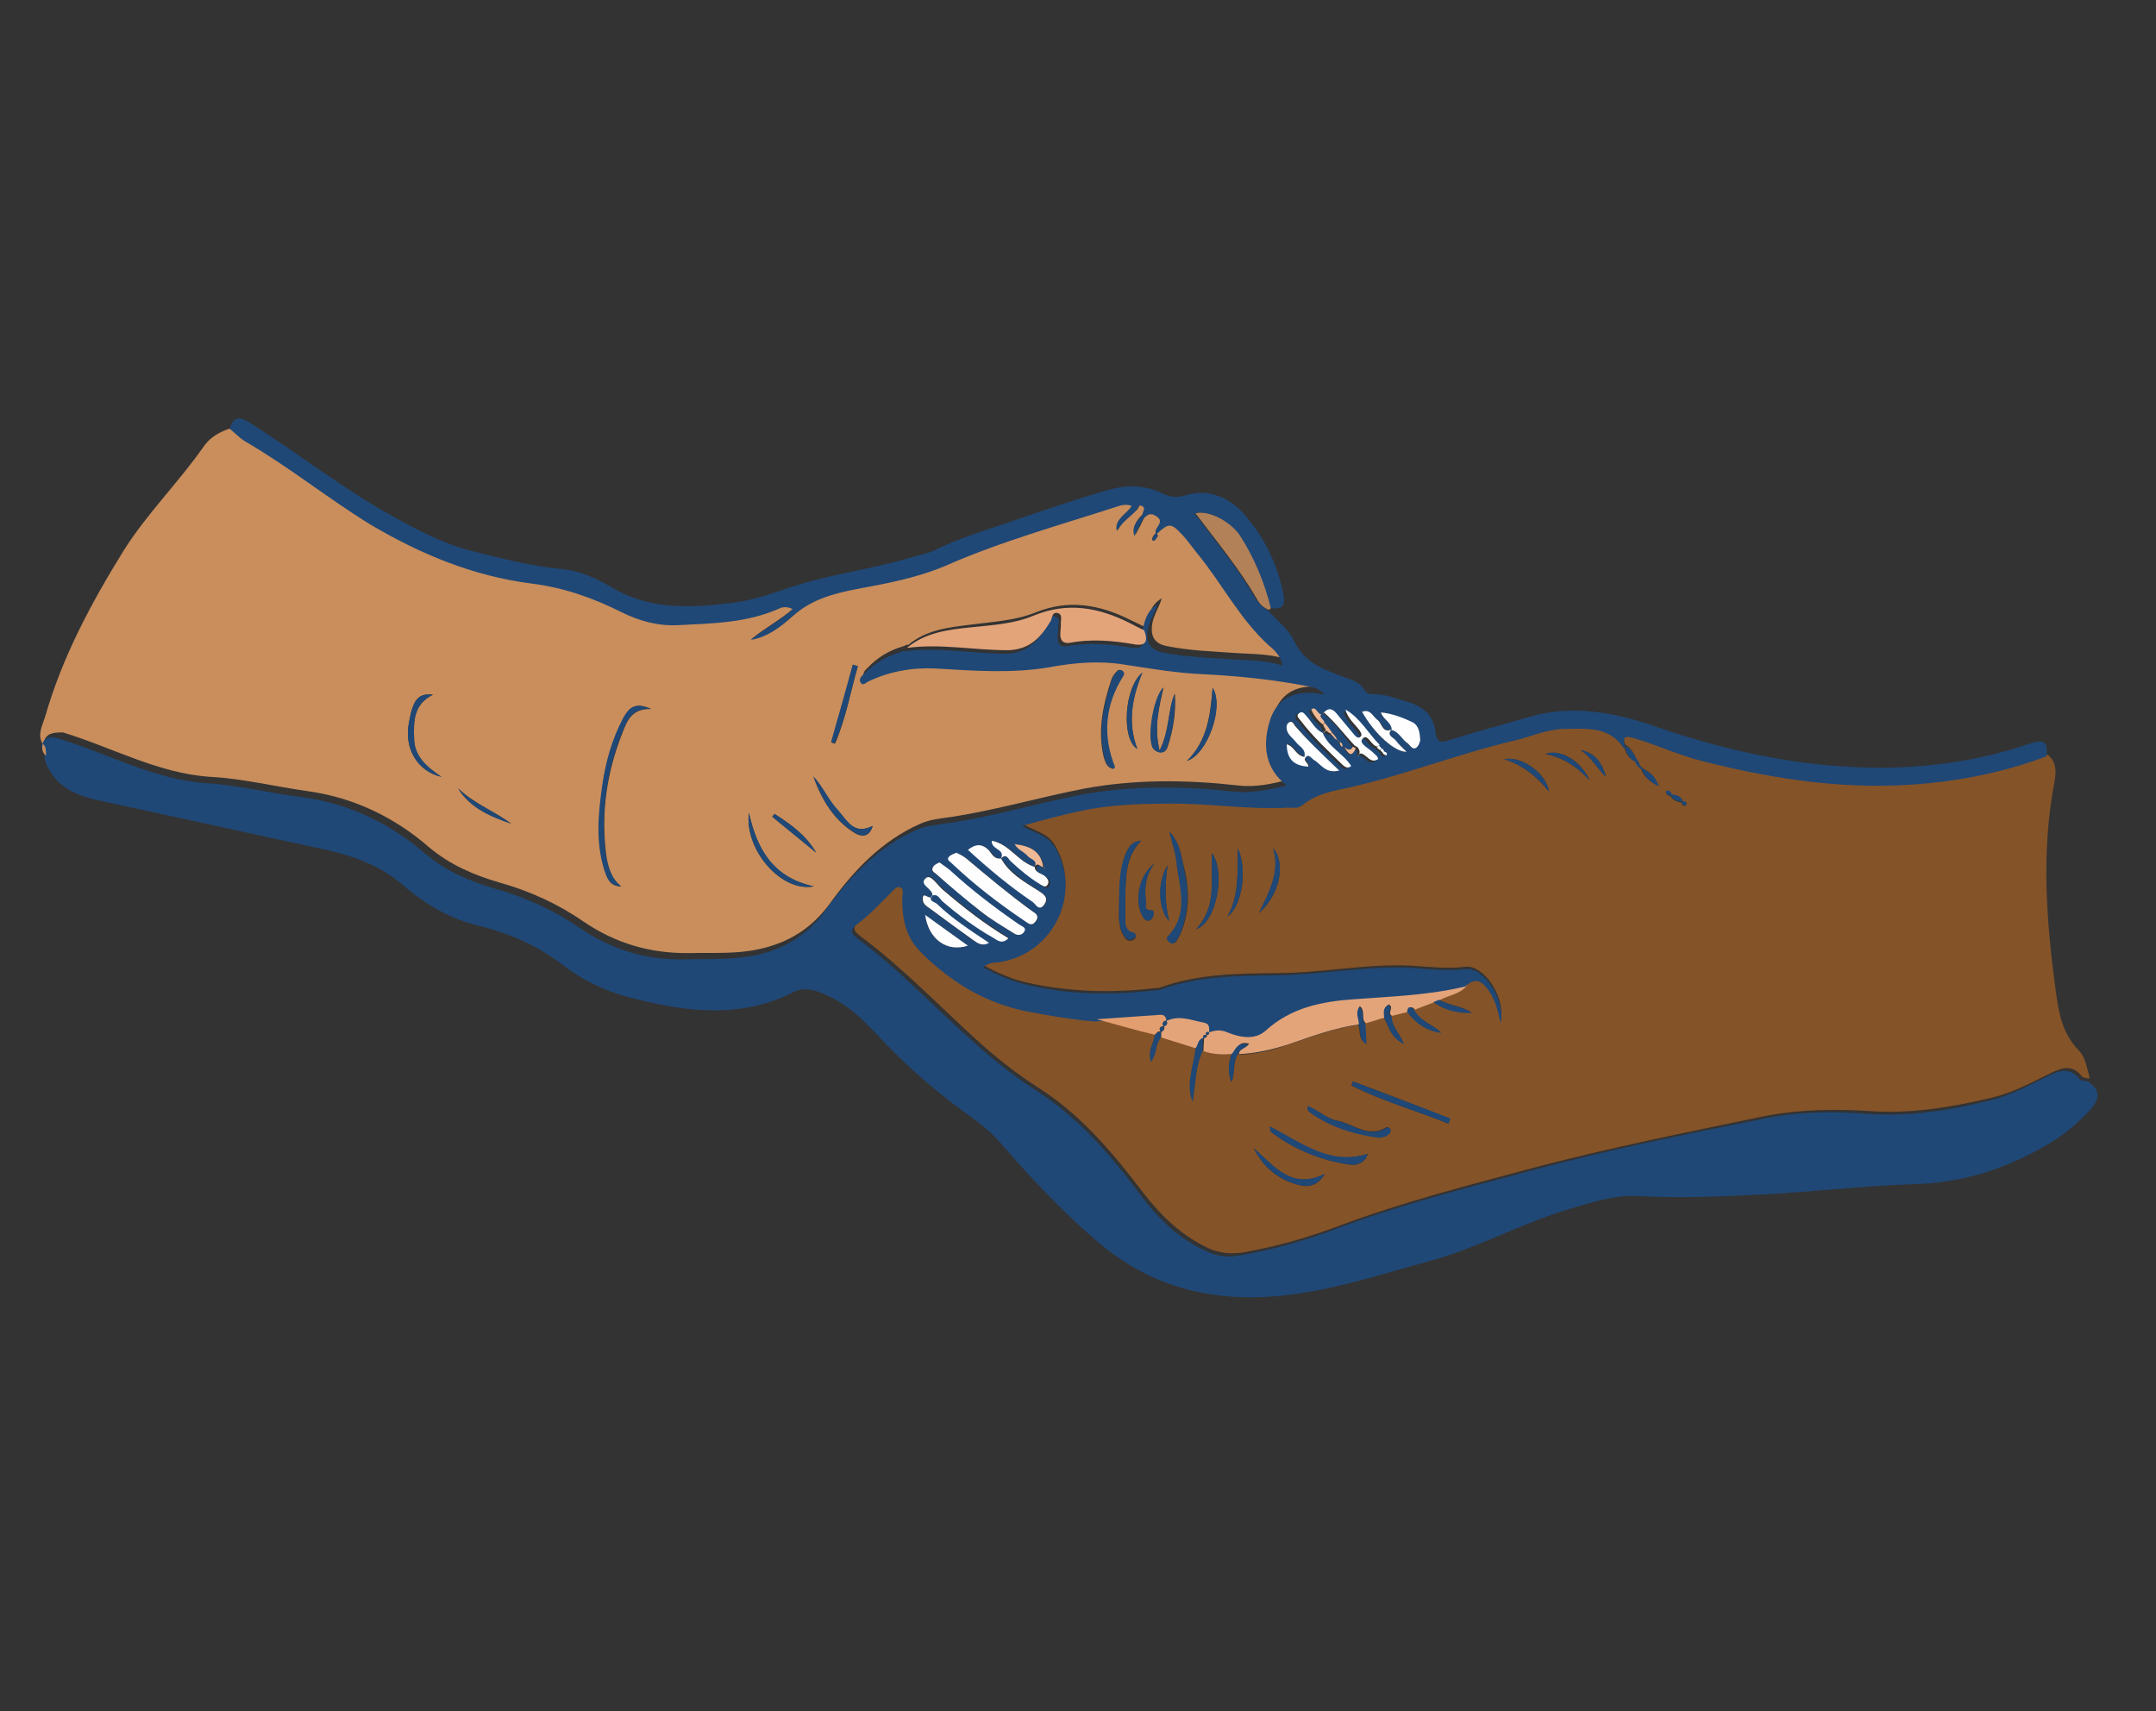 <svg xmlns="http://www.w3.org/2000/svg" xmlns:xlink="http://www.w3.org/1999/xlink" id="Layer_1" x="0px" y="0px" viewBox="0 0 378 300" style="enable-background:new 0 0 378 300;" xml:space="preserve"><rect x="0" y="0" width="378" height="300" fill="#333333" stroke="none"/> <style type="text/css"> .st0{fill:#855328;} .st1{fill:#C98E5C;} .st2{fill:#1F4877;} .st3{fill:#B28158;} .st4{fill:#E3A47A;} .st5{fill:#E39E70;} .st6{fill:#FEFEFE;} .st7{fill:#EFB995;} </style> <g> <path class="st0" d="M359,132.3c1.6,1.3,1.5,3.1,1.2,4.8c-2.4,12.4-1.4,24.8,0.3,37.2c0.5,3.6,1.2,7,3.9,9.8c1.3,1.3,1.5,3.3,2,5 c-0.5-0.1-1.2-0.1-1.4-0.4c-2-2.5-4.1-1.2-6.2-0.2c-3,1.5-6.1,3.1-9.4,3.9c-7.1,1.7-14.2,2.9-21.5,2.4c-6.3-0.4-12.5-0.3-18.6,0.9 c-13.5,2.8-27,5.5-40.3,9c-11.5,3.1-23,6-34.2,10.2c-5.5,2.1-11.2,3.7-17,4.7c-2,0.3-3.9,0.1-5.8-0.7c-4.8-2.2-8.4-5.7-11.5-9.7 c-5.4-7.1-11-13.8-18.6-18.6c-3.9-2.5-7.4-5.3-10.8-8.4c-6.7-6.1-13-12.7-20.3-18.1c-1.2-0.9-1.4-1.6-0.2-2.5 c2.3-1.7,4.2-3.8,6.2-5.8c0.4-0.4,0.8-1,1.5-0.7c0.7,0.3,0.3,1,0.3,1.6c-0.1,3.7,0.6,7.1,3.3,9.8c5.3,5.3,11.5,9,18.9,10.4 c3.8,0.7,7.7,1.4,11.6,1.7c3.4,0.9,6.8,1.8,10.1,2.7c0,1.4-1.4,2.7-0.6,4.6c1-1.5,0.7-3.1,1.7-4.2c2,0.6,4.1,1.3,6.1,1.9 c-0.3,3.1-1.8,6.2-0.6,9.4c0.5-3,0.5-6,1.7-8.8c1.6,0.6,3.4,0.6,5.1,0.6c-0.5,1.6-0.7,3.2,0,4.9c0.7-1.5,0.2-3.4,1.1-4.8 c3,0,5.9-0.7,8.7-1.7c4.1-1.3,8.1-2.9,12.4-3.5c0.5,1-0.1,2.5,1.4,3.2c-0.1-1.3-0.2-2.4-0.2-3.5c1.1-0.3,2.2-0.7,3.3-1 c0.9,1.5,1.1,3.4,3.5,4.5c-0.9-2-2.2-3.1-2.2-4.9c0.9-0.2,1.9-0.5,2.8-0.7c1.5,2,3.4,3.3,5.9,3.7c-1.5-1.5-3.8-2-4.8-4.1 c1.1-0.4,2.3-0.9,3.4-1.3c2.1,1.5,4.4,2,6.8,1.9c-1.8-1.2-4-1.2-5.8-2.3c1.5-0.8,3.4-1,4.6-2.4l0,0c0.1-0.1,0.2-0.2,0.3-0.4 c1.8-1.7,3-0.4,4,1c1.1,1.5,1.6,3.3,2,5.6c0.9-4.1-2.9-9.9-6.2-9.5c-3.2,0.4-6.3,0-9.4-0.2c-7.9-0.4-15.7,1.3-23.6,1.3 c-6.8,0.1-13.8,0.1-20.4,2.5c-0.5,0.2-1,0.1-1.5,0.2c-7.3,0.8-14.6,0.6-21.8-1c-2.7-0.6-5.3-1.7-7.8-3.1c0.9-0.9,1.9-0.8,2.8-0.9 c9.6-1.5,14.6-12.1,9.7-20.2c-1.3-2.1-3.5-2.4-5.7-3.7c3.5-1,6.6-1.7,9.7-2.5c5.3-1.2,10.7-1.4,16.1-1.4c7,0,13.9,1.1,20.9,0.7 c0.8,0,1.8,0.2,2.4-0.4c2.3-2,5.3-2.4,8.1-3.1c9.9-2.3,19.4-6,29.3-8.3c2.8-0.7,5.5-1.9,8.4-2c3.9-0.1,8-0.7,10.6,3.4 c0.3,1.1,0.7,2.1,1.9,2.6c0.2,0.3,0.4,0.6,0.6,0.9c0.2,0.2,0.3,0.3,0.5,0.5c0.5,1.4,1.5,2.2,3,2.9c-0.9-1.9-0.9-1.9-2.8-3.1 c-0.2-0.2-0.3-0.3-0.5-0.5c0-0.4-0.2-0.7-0.5-1c-0.5-1-0.9-2-2-2.6c-0.3-1.3-0.5-2.2,1.5-1.6c4.2,1.2,8.1,3,12.3,4.1 c13,3.3,26.1,5.2,39.6,3.8C345.6,136.3,352.4,134.8,359,132.3z M293.1,139.4c-0.1-0.4-0.3-0.7-0.8-0.7c-0.1,0-0.2,0.1-0.2,0.2 c0,0.5,0.4,0.6,0.8,0.7c0.4,0.7,1.1,1,1.9,1.1c0.1,0.3,0.2,0.6,0.6,0.6c0.1,0,0.3-0.2,0.3-0.3c0-0.4-0.4-0.4-0.7-0.5 C294.6,139.7,293.9,139.4,293.1,139.4z M205,145.8c0.5,2,1.2,3.9,1.4,5.9c0.6,4.3,2.1,8.7-1.6,12.5c-0.3,0.3-0.1,0.6,0.2,0.9 c0.3,0.3,0.8,0.4,1.1,0.1c0.4-0.4,0.6-1,0.9-1.5c1.5-3.6,1.6-7.4,0.7-11.2C207.1,150.2,206.9,147.7,205,145.8z M200.1,147.4 c-2.1,0.2-2.6,1.8-3.1,3.4c-0.8,2.7-0.7,5.4-0.8,8.2c0,1.7-0.2,3.5,0.8,5.1c0.3,0.5,0.7,1,1.4,0.8c0.3-0.1,0.7-0.3,0.7-0.6 c0.1-0.7-0.6-0.6-1-0.8c-0.6-0.4-0.8-1.1-0.8-1.7c0-1.6,0-3.2,0-4.7C197.4,153.5,197.4,150.1,200.1,147.4z M237.2,189.6 c-0.1,0.2-0.2,0.5-0.3,0.7c5.5,2.8,11.4,4.4,17,6.7c0.1-0.3,0.2-0.6,0.3-0.9C248.6,193.9,242.9,191.7,237.2,189.6z M239.8,202.3 c-6.8,2.2-11.7-2-17.2-4.8c0.2,0.5,0.2,0.9,0.3,1c4.1,3.1,8.8,5,13.9,5.7C238,204.3,239.3,203.9,239.8,202.3z M229.3,193.9 c-0.2,0.8,0.2,1,0.5,1.2c3.4,2.4,7.2,3.6,11.3,4.2c0.9,0.1,1.8,0,2.5-0.7c0.1-0.1,0.2-0.5,0.1-0.7c-0.1-0.2-0.5-0.3-0.6-0.3 c-3.1,2-5.7-0.5-8.5-1.1C232.7,196.2,231.2,194.7,229.3,193.9z M219.8,201.3c1.7,3.4,4.4,5.6,8.1,6.5c1.9,0.5,3.3-0.2,4.4-2 C226.3,208.7,223.4,204.4,219.8,201.3z M209.7,162.9c3.6-1.1,5.2-10.1,2.8-13.3C212.2,154.1,213.5,158.8,209.7,162.9z M202.4,151.4 c-2.8,2.1-3.6,6.8-2,9.4c0.2,0.4,0.5,0.7,0.9,0.6c0.5,0,0.7-0.4,0.9-0.8c0.1-0.4,0.2-1-0.3-1c-1.5,0-0.9-1.1-1-1.7 C200.6,155.6,200.9,153.4,202.4,151.4z M215.2,160.7c2.5-1.7,3.6-8.3,1.8-12C217,153.2,217.2,157.1,215.2,160.7z M223.2,148.7 c1.3,4-0.5,7.4-2.5,11.4C224.4,156.9,225.5,151.3,223.2,148.7z M271.6,138.8c-0.5-3.2-4.7-6.3-7.9-5.7 C267.2,134.2,269.5,136.3,271.6,138.8z M204.7,151.7c-1.8,2.8-1.7,7.7,0.3,9.8C204.1,158,204.3,154.9,204.7,151.7z M278.7,136.8 c-1.5-3.4-5.1-5.6-7.8-4.6C274.2,132.8,276.6,134.6,278.7,136.8z M277.1,131.5c1.9,1.2,2.9,3.3,4.5,4.7 C280.9,133.9,279.7,132,277.1,131.5z"></path> <path class="st1" d="M7.5,130.5c-1-1.7-0.1-3.2,0.4-4.8c3-10.5,8.1-20,13.8-29.2c4.1-6.5,9.6-11.9,14-18.2c1.1-1.6,2.8-2.6,4.7-3.2 c0.9,0.8,1.7,1.7,2.7,2.2c7.6,4.5,14.5,10,22.1,14.5c8.8,5.2,18,9,28.1,10.3c5.7,0.7,10.8,2.5,15.8,5c3.2,1.6,6.5,2.5,10.1,2.3 c6-0.3,12-0.4,17.6-2.9c0.6-0.3,1.4-0.4,2.4,0.1c-2.4,2.1-5.1,3.5-7.4,5.4c3-0.5,5.3-2.4,7.4-4.2c3.2-2.9,7-3.9,11.1-4.7 c5.4-1,10.8-2,15.9-4.2c9.8-4.2,20.1-7.1,30.2-10.4c0.7-0.2,1.4-0.3,2.2,0c-0.9,1.6-3.1,2.3-2.6,4.4c0.8-1.5,2.2-2.5,3.4-3.6 c0.3-0.3,0.3-1.1,1-0.8c0.8,0.4,0.1,1,0.1,1.5c-1,1-2,2-1.4,3.7c0.6-1.1,1.2-2.2,1.7-3.4c0.8-0.7,1.3-1.8,2.7-0.9 c1.8,1.1-0.7,2.1,0,3.2c2.3-2.1,2.7-2.1,4.8,0.3c0.8,0.9,1.5,2,2.3,2.9c4.4,5.3,7.5,11.6,12.7,16.3c1,0.9,2,1.8,2.4,3.5 c-3.1-1-6-0.9-8.9-1.1c-4.1-0.3-8.1-0.4-12.1-1.2c-2.2-0.4-3-1.6-2.7-3.8c0.2-1.5,1.1-2.8,1.7-4.6c-2.3,1.3-2.2,3.4-2.8,5.1 c-0.9-0.4-1.8-0.9-2.7-1.3c-5.4-2.7-10.8-3.7-16.7-1.3c-3.5,1.4-7.4,1.6-11.2,2.1c-4,0.5-7.9,0.9-11.1,3.6c0,0-0.1-0.1-0.1-0.1 c-0.2,0.1-0.5,0.2-0.7,0.3c-2.5,0.7-4.6,2-6.3,3.8c-0.4,0.4-1,0.9-0.5,1.5c0.4,0.6,0.9,0,1.3-0.2c3.7-1.9,7.8-2.5,11.8-2.3 c6.6,0.3,13.3,0.9,19.9-0.2c4.4-0.7,8.7-1.1,13.1-0.5c4.6,0.7,9.2,1.4,13.9,1.7c6,0.3,11.9,0.9,17.8,2c1.1,0.2,2.3,0.2,3.6,1.6 c-5.1-1.1-8.6,0.5-9.8,5c-1.1,4-0.7,8,3.1,10.9c-3.2,0.8-6.1,1.5-9.3,1.1c-9-1-18.1-1.1-27.1,0.6c-7.7,1.5-15.2,3.7-22.9,4.9 c-1.9,0.3-3.8,0.4-5.6,1.2c-6.8,3-11.7,8.2-15.9,14c-3.2,4.4-7.3,6.9-12.4,8c-4,0.9-8.1,0.6-12.1,0.7c-7,0.1-13.1-1.7-18.8-5.6 c-4.5-3.1-9.4-5.3-14.7-6.8c-4.5-1.3-8.6-3.1-12.2-6.1c-6.2-5.4-13.4-8.8-21.4-9.9c-5.7-0.8-11.3-2.2-17-2.5 c-9.2-0.6-17.3-5.2-25.9-7.8C8.7,128.4,8,128.8,7.5,130.5z M108.9,155.4c-1.8-1.4-2.3-3.4-2.6-5.4c-1-7.5,0.1-14.7,2.9-21.7 c0.8-2.1,1.7-4.1,5-4c-2.5-1.1-3.7-0.6-4.9,1.7c-1.9,3.6-3,7.5-3.6,11.6c-0.7,5-1.2,9.9,0.3,14.8 C106.4,153.9,106.9,155.4,108.9,155.4z M203.3,131.6c-1-4.2-0.1-7.5,0.7-11.1c-1.8,1.8-2.9,9.2-1.7,10.7c0.7,0.9,2,1,2.4-0.2 c1-3,1.5-6.1,1.3-9.4C204.7,124.7,205.1,128,203.3,131.6z M195.2,134.8c0.1-0.2,0.2-0.3,0.2-0.3c-2.2-5.5-1.8-10.9,1.4-15.9 c0.2-0.3,0.3-0.6,0-0.9c-0.3-0.3-0.7-0.3-0.9-0.1c-0.4,0.4-0.8,0.9-1,1.4c-1.5,4.5-2.5,9-1.4,13.7 C193.8,133.6,194,134.6,195.2,134.8z M131.3,142.5c-0.8,6.4,5.6,14,11.4,12.9C135.4,153.9,132.7,148.8,131.3,142.5z M77.4,136.2 c-2.5-1.7-4.8-3.5-4.8-6.8c-0.1-2.9-0.1-5.9,3.3-7.6c-2.6-0.3-3.5,0.8-4.2,4.9C70.8,131.2,73.2,135.2,77.4,136.2z M153,144.8 c-3.4,1.7-4.5-1-6.1-2.7c-1.7-1.8-2.6-4.1-4.3-5.9c1.5,4,3.6,7.7,7.5,10C151.3,146.8,152.5,146.6,153,144.8z M150.4,116.8 c-0.3-0.1-0.6-0.2-0.8-0.2c-1.3,4.5-2.6,9.1-3.8,13.6c0.2,0.1,0.4,0.1,0.6,0.2C148.3,126,149.1,121.3,150.4,116.8z M208.1,133.4 c3.6-1.1,6.6-9.6,4.5-12.8C212.2,125.3,211.7,129.9,208.1,133.4z M199.4,131.3c-1.7-4.5-1-8.8,0.9-13.4 C197,120.6,196.6,129.7,199.4,131.3z M80.3,138.2c2.1,3.5,5.7,4.9,9.3,6.2C86.7,142.2,83.1,140.9,80.3,138.2z M135.8,142.7 c-0.1,0.2-0.3,0.3-0.4,0.5c2.6,2.1,5.2,4.2,7.7,6.3C141.3,146.4,138.6,144.5,135.8,142.7z M203,94c-0.1-0.3-0.1-0.7-0.5-0.4 c-0.2,0.2-0.4,0.5-0.5,0.8c0,0.2,0.1,0.6,0.4,0.3C202.7,94.5,202.8,94.2,203,94z"></path> <path class="st2" d="M200.3,90.2c0-0.5,0.7-1.1-0.1-1.5c-0.7-0.3-0.7,0.4-1,0.8c-1.1,1.2-2.6,2.1-3.4,3.6c-0.5-2.1,1.7-2.8,2.6-4.4 c-0.8-0.3-1.5-0.2-2.2,0c-10.1,3.3-20.4,6.1-30.2,10.4c-5.1,2.2-10.5,3.2-15.9,4.2c-4.1,0.8-7.8,1.8-11.1,4.7 c-2.1,1.9-4.4,3.7-7.4,4.2c2.4-1.9,5.1-3.3,7.4-5.4c-1-0.5-1.8-0.4-2.4-0.1c-5.6,2.5-11.6,2.6-17.6,2.9c-3.6,0.2-6.9-0.7-10.1-2.3 c-5-2.5-10.1-4.3-15.8-5c-10.1-1.3-19.3-5.1-28.1-10.3C57.5,87.4,50.6,81.8,43,77.4c-1-0.6-1.8-1.5-2.7-2.2c0.5-2,1.6-2.3,3.3-1.2 c8.6,5.4,16.5,11.7,25.4,16.6c4.5,2.5,9.1,4.9,14.1,6.1c5.2,1.3,10.3,2.6,15.6,3.1c3,0.3,5.9,1.6,8.4,3.1 c6.8,4.1,13.9,3.7,21.3,2.8c4.2-0.5,8.1-2.1,12-3.3c6.3-1.9,12.8-2.7,19.1-4.6c1.4-0.4,3-0.7,4.3-1.3c4.2-2.1,8.6-3.4,13-4.9 c5.8-2,11.6-4,17.5-5.7c3.2-0.9,6.4-0.9,9.5,0.6c1.4,0.7,2.6,0.8,4.2,0.3c4.3-1.3,8.1,0.8,10.6,3.9c3.2,3.8,5.4,8.4,6.4,13.4 c0.4,2.2-0.2,2.8-2.4,2.5c-1.1-4.5-2.9-8.8-5.4-12.7c-1.6-2.6-5.4-4.5-7.8-3.9c3.7,4.9,7.6,9.6,10.7,14.9c0.5,0.8,1.2,1.6,2.1,2 c1.6,1.8,3.7,3.4,4.7,5.5c1.8,3.9,5.3,5,8.7,6.3c1.4,0.5,2.9,0.9,3.7,2.4c0.4,0.6,1,0.6,1.5,0.6c2.1,0,4.1,0.8,6.1,1.4 c2.7,0.8,4.5,2.4,4.8,5.4c0.2,1.6,0.9,1.8,2.3,1.3c4.7-1.5,9.4-2.7,14.1-4.1c7.8-2.3,15.5-0.7,22.8,1.9c12.9,4.4,26,7.1,39.6,7 c8.6-0.1,17.1-1.4,25.3-4.2c2.6-0.9,3.3-0.3,3,2.2c-6.6,2.5-13.5,4-20.5,4.7c-13.5,1.4-26.6-0.5-39.6-3.8c-4.2-1-8.1-2.9-12.3-4.1 c-2-0.6-1.8,0.3-1.5,1.6c-0.1,0.1-0.1,0.1-0.2,0.2c-2.6-4-6.7-3.4-10.6-3.4c-2.9,0.1-5.6,1.3-8.4,2c-9.9,2.3-19.4,6.1-29.3,8.3 c-2.8,0.6-5.7,1.1-8.1,3.1c-0.7,0.6-1.6,0.4-2.4,0.4c-7,0.4-14-0.8-20.9-0.7c-5.4,0-10.8,0.2-16.1,1.4c-3.1,0.7-6.2,1.5-9.7,2.5 c2.2,1.3,4.4,1.6,5.7,3.7c4.9,8.1-0.1,18.7-9.7,20.2c-0.9,0.1-1.8,0-2.8,0.9c2.6,1.4,5.1,2.5,7.8,3.1c7.2,1.7,14.5,1.8,21.8,1 c0.5-0.1,1,0,1.5-0.2c6.6-2.4,13.6-2.4,20.4-2.5c7.9-0.1,15.7-1.7,23.6-1.3c3.1,0.2,6.2,0.6,9.4,0.2c3.3-0.4,7.1,5.5,6.2,9.5 c-0.5-2.3-1-4.1-2-5.6c-1-1.4-2.2-2.7-4-1c-0.1,0.1-0.2,0.2-0.3,0.4c0,0,0,0,0,0c-6.5,1.6-13.1,1.9-19.8,2.3 c-5.7,0.4-10.9,1.5-15.4,5.5c-1.9,1.7-4.5,1.2-6.7,0.3c-1.2-0.5-2.1-0.4-3.2,0c0-0.7,0.1-1.4-0.9-1.7c-2.2-0.5-4.3-1.5-6.6-0.3 c-0.2-1.4-1.3-1-2.1-0.9c-3.4,0.2-6.7,0.4-10.1,0.7c-3.9-0.3-7.7-1-11.6-1.7c-7.4-1.4-13.6-5.1-18.9-10.4c-2.8-2.7-3.4-6.2-3.3-9.8 c0-0.5,0.3-1.3-0.3-1.6c-0.6-0.3-1.1,0.3-1.5,0.7c-2,2-3.9,4.1-6.2,5.8c-1.2,0.9-1,1.6,0.2,2.5c7.3,5.4,13.5,12.1,20.3,18.1 c3.4,3.1,7,5.9,10.8,8.4c7.6,4.8,13.3,11.5,18.6,18.6c3.1,4.1,6.7,7.6,11.5,9.7c1.9,0.9,3.8,1.1,5.8,0.7c5.8-1,11.5-2.6,17-4.7 c11.1-4.2,22.7-7.1,34.2-10.2c13.3-3.6,26.8-6.3,40.3-9c6.1-1.3,12.3-1.4,18.6-0.9c7.3,0.5,14.4-0.6,21.5-2.4 c3.3-0.8,6.4-2.4,9.4-3.9c2.1-1,4.2-2.3,6.2,0.2c0.3,0.3,0.9,0.3,1.4,0.4c2.1,1.3,2.3,2.8,0.7,4.7c-2.4,2.7-5.2,5-8.3,6.7 c-7,4-14.5,6.4-22.7,6.6c-9.5,0.3-18.9,1.5-28.4,1.9c-6.6,0.3-13.1,0.6-19.7,0.2c-4.5-0.3-8.9,1.2-13.2,2.5 c-8.1,2.5-15.6,6.7-23.8,8.9c-11,3-21.8,6.8-33.4,6.3c-9.2-0.4-17.3-3.4-24.4-9.4c-6.3-5.3-11.8-11.2-17.2-17.4 c-1.7-2-3.7-3.6-5.8-5.1c-5.3-3.8-10.2-8-14.7-12.7c-3-3.2-6-6.5-10.1-8.3c-1.8-0.8-3.8-1.6-5.8-0.6c-9.4,4.8-19.1,3.5-28.7,1 c-4.3-1.1-8.3-3-11.8-5.7c-4.4-3.4-9.4-5.6-14.8-6.9c-4.9-1.2-9.3-3.7-13.1-7c-4-3.5-8.7-5.2-13.6-6.3c-13.3-2.9-26.6-5.8-40-8.7 c-4.3-0.9-7.9-2.7-9.4-7.2c0-0.8,0.2-1.6-0.6-2.1c0,0,0,0,0,0c0.5-1.6,1.2-2.1,3.1-1.5c8.6,2.6,16.7,7.2,25.9,7.8 c5.8,0.4,11.3,1.8,17,2.5c8.1,1.1,15.2,4.6,21.4,9.9c3.5,3,7.7,4.8,12.2,6.1c5.2,1.5,10.2,3.7,14.7,6.8c5.7,3.9,11.8,5.8,18.8,5.6 c4.1-0.1,8.1,0.1,12.1-0.7c5.1-1.1,9.3-3.6,12.4-8c4.2-5.8,9.1-11,15.9-14c1.8-0.8,3.7-0.9,5.6-1.2c7.7-1.1,15.2-3.4,22.9-4.9 c9-1.7,18.1-1.6,27.1-0.6c3.2,0.3,6.1-0.3,9.3-1.1c-3.8-2.9-4.2-6.9-3.1-10.9c1.2-4.5,4.7-6.1,9.8-5c-1.3-1.4-2.6-1.4-3.6-1.6 c-5.9-1.1-11.8-1.7-17.8-2c-4.7-0.2-9.3-1-13.9-1.7c-4.5-0.7-8.8-0.3-13.1,0.5c-6.6,1.1-13.2,0.6-19.9,0.2c-4-0.2-8.1,0.5-11.8,2.3 c-0.4,0.2-0.9,0.8-1.3,0.2c-0.4-0.6,0.1-1.1,0.5-1.5c1.8-1.8,3.9-3.1,6.3-3.8c0.2-0.1,0.5-0.2,0.7-0.3c0,0,0.1,0.1,0.1,0.1 c5.9-0.8,11.8,0.4,17.7,0.4c3.9,0,5.8-2.2,7.5-5.1c0.4-0.6,0.2-1.7,1.3-1.4c1,0.3,0.5,1.3,0.5,2c0.1,0.6-0.1,1.2-0.1,1.7 c0.1,1,0.4,1.7,1.7,1.5c3.6-0.7,7.3-0.4,10.9,0.2c2.3,0.4,2.9-0.3,2.1-2.4c0.6-1.7,0.6-3.8,2.8-5.1c-0.6,1.8-1.5,3-1.7,4.6 c-0.3,2.2,0.5,3.3,2.7,3.8c4,0.8,8.1,0.9,12.1,1.2c2.9,0.2,5.8,0.1,8.9,1.1c-0.4-1.7-1.4-2.7-2.4-3.5c-5.2-4.7-8.3-11-12.7-16.3 c-0.8-1-1.5-2-2.3-2.9c-2.2-2.4-2.5-2.4-4.8-0.3c-0.7-1.1,1.8-2.1,0-3.2c-1.3-0.9-1.9,0.2-2.7,0.9 C200.5,90.5,200.4,90.3,200.3,90.2z M233.8,129.2c0.2,0.2,0.4,0.3,0.5,0.5c0.2,0.2,0.4,0.3,0.5,0.5c0,0.4,0.2,0.7,0.6,0.8 c0.7,0.5,1.2,2.5,2.2,0.3c0.5,0.6,0.5,1.1,0,1.7c0,0,0,0,0,0c0.4-1,1-0.5,1.5-0.1c0.6,0.5,1.2,1.1,2.1,0.5c0-0.5-0.4-0.7-0.7-1 c-0.7-0.9-2.7-1.7-2-2.6c0.8-1.1,1.5,1.3,2.6,1.4c0.2,0.2,0.4,0.3,0.5,0.5c0.2,0.2,0.4,0.3,0.5,0.5c0.1,0.4,0.4,0.5,0.7,0.4 c0,0,0-0.3,0-0.4c-0.2-0.2-0.5-0.4-0.7,0c0.5-0.4,0-0.6-0.2-0.8c-0.1-0.2-0.3-0.3-0.4-0.5c-2.1-2-3.4-4.7-6-6.2 c0.5,1.5,1.6,2.5,2.5,3.7c0.2,0.3,0.6,0.7,0.1,1.1c-0.4,0.3-0.8,0-1-0.3c-1-1.2-2-2.4-3-3.6c-0.7-0.9-1.4-1.4-2.4-0.4 c-1,1.2-1.2-1.4-2.2-0.5c0.5,1.1,1.1,1.9,2,2.6c0,0.5,1,1,0,1.5c-1.3-0.6-1.9-1.9-2.8-3c-0.4-0.4-0.7-1.1-1.4-0.5 c-0.5,0.5,0,0.9,0.3,1.2c2.2,2.9,4.9,5.4,7.5,7.9c0.4,0.4,0.8,0.6,1.4,0.1c-1.4-2.1-4-3.3-5-5.8c0.5-0.9,0.9,0.1,1.3,0.1 C233.4,128.8,233.6,129,233.8,129.2z M178,148c-0.1,0-0.1-0.1-0.2-0.1C177.8,147.9,177.9,147.9,178,148c0.4,1.1,1.6,1.4,2.3,2.1 c0.5,0.6,1.8,0.7,1.2,1.9c-2.9-0.9-4.4-4.1-7.5-4.6c-0.2,1.6,2.3,1.4,1.6,3.1c-1.1,0.2-1.5-0.8-2.1-1.4c-1.2-1.2-2.3-1.2-3.7-0.1 c3.7,3.3,7.4,6.4,11.3,9.1c0.5,0.4,1,1.7,2,0.6c0.9-1.2,0.2-1.8-0.9-2.5c-2.4-1.6-5-3.1-6.6-5.7c1-0.9,1.4,0.2,1.9,0.7 c1.6,1.4,3.2,2.8,5.1,4c0.4,0.2,0.9,0.8,1.3,0.2c0.4-0.5,0.2-1.1-0.3-1.5c-0.6-0.6-1.8-0.6-1.9-1.7c0.5-1,1,0.1,1.5-0.1 c0,0.1,0.1,0.1,0.1,0.2c0,0,0.1,0,0.1,0c-0.1-0.1-0.2-0.1-0.3-0.2C182.5,149.1,180.4,148.3,178,148z M244,127.9 c1.4,0.3,1.8,1.8,2.8,2.5c0.4,0.3,0.8,1.1,1.4,0.7c0.4-0.3,0.7-1,0.7-1.5c0-1.1-0.2-2.4-1.4-3c-1.7-0.8-3.4-1.5-5.5-1.7 C242.4,126.2,244,126.6,244,127.9c-1.5,0.6-1.6-1-2.4-1.6c-0.9-0.6-1.3-2.1-2.8-1.5c2.2,3.9,5.7,7.1,7.8,7c-0.7-0.8-1.4-1.3-1.9-2 C244.2,129.3,243,129,244,127.9z M163.5,156.9c0.9-0.3,1.3,0.6,1.8,1c2.8,2.4,5.7,4.5,8.9,6.4c0.8,0.5,1.6,1.2,2.7,0.1 c-4.2-2.5-7.9-5.4-11.6-8.6c-0.9-0.8-2-2.6-2.8-2C160.9,155,163.5,155.7,163.5,156.9c-0.3,1.2-1.6-0.8-1.8,0.6 c-0.1,1,0.7,1.4,1.4,1.9c2.5,1.8,4.9,3.6,7.4,5.4c0.8,0.5,1.6,1.2,2.8,0.5c-3.3-2.1-6.4-4.2-9.1-6.8 C163.8,158.2,162.6,158,163.5,156.9z M167.7,149.5c-0.5,0.3-1.1,0.4-1.3,0.8c-0.3,0.4,0.2,0.7,0.5,1c4,3.7,8.4,7.1,12.9,10.2 c0.6,0.4,1.2,1,1.9,0c0.6-1-0.2-1.4-0.7-1.8c-4-2.9-7.8-6-11.5-9.2C168.9,150.1,168.3,149.8,167.7,149.5z M164.7,151.2 c-0.4,0.3-0.9,0.5-1.2,0.8c-0.4,0.5,0.2,0.9,0.5,1.2c2.7,2.2,5.3,4.5,8,6.7c1.8,1.4,3.7,2.4,5.6,3.7c0.8,0.5,1.6,0.4,1.9-0.3 c0.4-0.6-0.5-0.9-0.9-1.2c-4.2-2.9-8.3-6-12.1-9.5C166,152.1,165.4,151.7,164.7,151.2z M234.8,135.1c-3-2.8-5.5-5.2-7.7-8 c-0.2-0.3-0.5-0.8-0.9-0.6c-0.4,0.2-0.6,0.8-0.5,1.3c0.2,1,1,1.5,1.6,2.2c0.6,0.8,1.8,1.2,1.5,2.6c-1.5-0.2-1.8-1.9-3.1-2.2 c0,2.6,1.3,3.8,3.8,3.9c0-0.7-1-1-0.5-1.6c0.6-0.7,1,0.1,1.4,0.4C231.6,133.9,232.4,135.7,234.8,135.1z M162.2,160.4 c0.6,4.4,3.8,6.6,7.5,5.4C167.2,164,164.7,162.2,162.2,160.4z"></path> <path class="st3" d="M222.4,106.9c-1-0.4-1.7-1.2-2.1-2c-3.1-5.3-7-10-10.7-14.9c2.3-0.6,6.1,1.4,7.8,3.9c2.5,3.9,4.3,8.2,5.4,12.7 c0,0-0.1,0.2-0.1,0.2L222.4,106.9z"></path> <path class="st1" d="M7.5,130.4c0.7,0.6,0.5,1.4,0.6,2.1C7.4,132,7.3,131.3,7.5,130.4z"></path> <path class="st4" d="M212,181c1.1-0.4,2-0.5,3.2,0c2.2,0.9,4.8,1.4,6.7-0.3c4.4-4,9.7-5.1,15.4-5.5c6.6-0.5,13.3-0.7,19.8-2.3 c-1.2,1.4-3.1,1.6-4.6,2.4c-0.3,0.1-0.7,0.3-1,0.4c-1.1,0.4-2.3,0.9-3.4,1.3c-0.6-0.6-1-0.6-1.2,0.4c-0.9,0.2-1.9,0.5-2.8,0.7 c-1-0.4,0.4-1.5-0.6-2c-1,0.6-0.8,1.5-0.7,2.3c-1.1,0.3-2.2,0.7-3.3,1c-1-0.7,0-2.2-1.1-3c-0.7,1.2,0.1,2.2-0.1,3.2 c-4.3,0.6-8.3,2.1-12.4,3.5c-2.8,0.9-5.7,1.6-8.7,1.7c0.1-1,1.3-1,1.8-1.8c-1.8-0.6-2.2,0.9-2.9,1.8c-1.7,0.1-3.4,0.1-5.1-0.5 c0-0.8,0.1-1.6,0.1-2.4c0,0,0,0,0,0c0.5,0.1,0.5-0.2,0.5-0.5l0,0C211.8,181.5,212,181.3,212,181L212,181z"></path> <path class="st4" d="M204.5,179c2.3-1.1,4.4-0.1,6.6,0.3c1,0.2,0.9,0.9,0.9,1.7c0,0,0,0,0,0c-0.5-0.2-0.7,0.1-0.5,0.5c0,0,0,0,0,0 c-0.5-0.1-0.5,0.2-0.5,0.5c0,0,0,0,0,0c-0.9,0.3-0.9,1.3-1.3,1.8c-2-0.6-4.1-1.3-6.1-1.9c0-0.3,0-0.6,0-1l0,0 c0.5-0.2,0.6-0.5,0.5-1l0,0C204.5,179.8,204.8,179.5,204.5,179L204.5,179z"></path> <path class="st2" d="M205,145.8c1.9,1.9,2.1,4.4,2.6,6.7c0.9,3.8,0.8,7.5-0.7,11.2c-0.2,0.5-0.5,1.1-0.9,1.5 c-0.3,0.3-0.8,0.3-1.1-0.1c-0.3-0.2-0.4-0.6-0.2-0.9c3.7-3.8,2.2-8.2,1.6-12.5C206.2,149.8,205.5,147.8,205,145.8z"></path> <path class="st5" d="M192.3,178.7c3.3-0.2,6.7-0.5,10.1-0.7c0.8,0,1.9-0.5,2.1,0.9c0,0,0,0,0,0c-0.6,0.1-0.8,0.5-0.5,1l0,0 c-0.8,0.1-0.8,0.5-0.5,1c0,0,0,0,0,0c-0.6-0.3-0.7,0.4-1.1,0.5C199,180.6,195.7,179.6,192.3,178.7z"></path> <path class="st2" d="M200.1,147.4c-2.8,2.7-2.7,6.1-2.8,9.5c0,1.6,0,3.2,0,4.7c0,0.7,0.2,1.3,0.8,1.7c0.4,0.2,1.1,0.1,1,0.8 c0,0.2-0.4,0.5-0.7,0.6c-0.7,0.2-1.1-0.3-1.4-0.8c-1-1.6-0.8-3.5-0.8-5.1c0-2.7,0-5.5,0.8-8.2C197.6,149.2,198,147.5,200.1,147.4z"></path> <path class="st2" d="M237.2,189.6c5.7,2.2,11.4,4.3,17.1,6.5c-0.1,0.3-0.2,0.6-0.3,0.9c-5.7-2.3-11.6-3.9-17-6.7 C237.1,190,237.2,189.8,237.2,189.6z"></path> <path class="st2" d="M239.8,202.3c-0.5,1.6-1.8,2-3,1.9c-5.1-0.7-9.8-2.6-13.9-5.7c-0.2-0.1-0.2-0.4-0.3-1 C228.1,200.2,233,204.4,239.8,202.3z"></path> <path class="st2" d="M229.3,193.9c1.9,0.8,3.4,2.3,5.4,2.7c2.8,0.6,5.3,3.1,8.5,1.1c0.1-0.1,0.5,0.1,0.6,0.3c0.1,0.2,0,0.5-0.1,0.7 c-0.7,0.7-1.6,0.9-2.5,0.7c-4.1-0.6-7.9-1.8-11.3-4.2C229.5,194.9,229.1,194.7,229.3,193.9z"></path> <path class="st2" d="M219.8,201.3c3.6,3.1,6.6,7.4,12.5,4.5c-1.1,1.7-2.4,2.4-4.4,2C224.2,206.9,221.5,204.7,219.8,201.3z"></path> <path class="st2" d="M209.7,162.9c3.8-4.1,2.5-8.8,2.8-13.3C214.9,152.9,213.3,161.8,209.7,162.9z"></path> <path class="st2" d="M202.4,151.4c-1.5,2-1.8,4.2-1.5,6.5c0.1,0.7-0.4,1.8,1,1.7c0.5,0,0.4,0.6,0.3,1c-0.1,0.4-0.4,0.7-0.9,0.8 c-0.5,0-0.7-0.3-0.9-0.6C198.8,158.1,199.6,153.4,202.4,151.4z"></path> <path class="st2" d="M215.2,160.7c2-3.6,1.8-7.5,1.8-12C218.8,152.5,217.7,159,215.2,160.7z"></path> <path class="st2" d="M223.2,148.7c2.3,2.6,1.2,8.2-2.5,11.4C222.6,156.2,224.4,152.8,223.2,148.7z"></path> <path class="st2" d="M209.6,183.8c0.5-0.6,0.4-1.6,1.3-1.8c0,0.8-0.1,1.6-0.1,2.4c-1.3,2.8-1.2,5.9-1.7,8.8 C207.8,190,209.3,186.9,209.6,183.8z"></path> <path class="st2" d="M271.6,138.8c-2-2.5-4.4-4.6-7.9-5.7C266.9,132.5,271.1,135.7,271.6,138.8z"></path> <path class="st2" d="M204.7,151.7c-0.4,3.2-0.6,6.3,0.3,9.8C203,159.5,202.9,154.5,204.7,151.7z"></path> <path class="st2" d="M278.7,136.8c-2.1-2.2-4.4-4-7.8-4.6C273.5,131.2,277.1,133.4,278.7,136.8z"></path> <path class="st2" d="M246.7,177.4c0.1-1,0.6-1,1.2-0.4c1,2,3.2,2.6,4.8,4.1C250.1,180.8,248.2,179.4,246.7,177.4z"></path> <path class="st2" d="M242.7,178.5c-0.1-0.9-0.3-1.8,0.7-2.3c0.9,0.5-0.4,1.6,0.6,2c0,1.7,1.3,2.9,2.2,4.9 C243.8,181.9,243.5,180,242.7,178.5z"></path> <path class="st2" d="M215.9,184.9c0.7-0.9,1.1-2.3,2.9-1.8c-0.5,0.8-1.7,0.8-1.8,1.8c-1,1.5-0.4,3.3-1.1,4.8 C215.2,188.1,215.4,186.5,215.9,184.9z"></path> <path class="st2" d="M277.1,131.5c2.7,0.5,3.8,2.4,4.5,4.7C280,134.8,279,132.7,277.1,131.5z"></path> <path class="st2" d="M251.3,175.7c0.3-0.1,0.7-0.3,1-0.4c1.8,1.1,4,1.1,5.8,2.3C255.7,177.7,253.4,177.2,251.3,175.7z"></path> <path class="st2" d="M238.2,179.8c0.2-1-0.7-2.1,0.1-3.2c1.1,0.7,0.2,2.3,1.1,3c0.1,1.1,0.1,2.2,0.2,3.5 C238.1,182.2,238.7,180.8,238.2,179.8z"></path> <path class="st2" d="M202.4,181.5c0.4-0.1,0.5-0.8,1.1-0.5c0,0.3,0,0.6,0,1c-1,1.1-0.6,2.7-1.7,4.2 C201.1,184.2,202.4,182.9,202.4,181.5z"></path> <path class="st2" d="M288.1,134.8c1.9,1.2,1.9,1.2,2.8,3.1c-1.5-0.7-2.5-1.6-3-2.9C288,135,288,134.9,288.1,134.8z"></path> <path class="st2" d="M286.8,133.6c-1.2-0.5-1.6-1.5-1.9-2.6c0.1-0.1,0.1-0.1,0.2-0.2c1,0.6,1.5,1.6,2,2.6 C287,133.5,286.9,133.5,286.8,133.6z"></path> <path class="st2" d="M293.1,139.3c0.8,0,1.5,0.3,1.9,1c-0.1,0.1-0.1,0.1-0.2,0.2c-0.8,0-1.5-0.3-1.9-1.1 C293,139.5,293,139.4,293.1,139.3z"></path> <path class="st2" d="M292.9,139.5c-0.4-0.1-0.8-0.2-0.8-0.7c0-0.1,0.1-0.2,0.2-0.2c0.5,0,0.7,0.3,0.8,0.7 C293,139.4,293,139.5,292.9,139.5z"></path> <path class="st2" d="M295,140.4c0.3,0.1,0.7,0.1,0.7,0.5c0,0.1-0.2,0.3-0.3,0.3c-0.4,0-0.5-0.3-0.6-0.6 C294.9,140.5,295,140.5,295,140.4z"></path> <path class="st2" d="M287,133.4c0.4,0.2,0.5,0.5,0.5,1c0,0-0.2,0.2-0.2,0.2c-0.2-0.3-0.4-0.6-0.6-0.9 C286.9,133.5,287,133.5,287,133.4z"></path> <path class="st2" d="M287.9,135c-0.2-0.2-0.3-0.3-0.5-0.5c0,0,0.2-0.2,0.2-0.2c0.2,0.2,0.3,0.3,0.5,0.5 C288,134.9,288,135,287.9,135z"></path> <path class="st4" d="M256.9,173c0.1-0.1,0.2-0.2,0.3-0.4C257.2,172.7,257.1,172.9,256.9,173z"></path> <path class="st4" d="M200.6,110.5c0.8,2.1,0.2,2.9-2.1,2.4c-3.6-0.6-7.3-0.9-10.9-0.2c-1.3,0.2-1.7-0.5-1.7-1.5 c0-0.6,0.1-1.2,0.1-1.7c-0.1-0.7,0.4-1.7-0.5-2c-1.1-0.3-1,0.9-1.3,1.4c-1.7,2.8-3.6,5-7.5,5.1c-5.9,0-11.8-1.2-17.7-0.4 c3.2-2.7,7.2-3.2,11.1-3.6c3.8-0.4,7.7-0.6,11.2-2.1c5.9-2.4,11.3-1.4,16.7,1.3C198.8,109.6,199.7,110.1,200.6,110.5z"></path> <path class="st2" d="M108.9,155.4c-2,0-2.5-1.5-3-3c-1.5-4.9-1-9.9-0.3-14.8c0.6-4.1,1.7-8,3.6-11.6c1.2-2.3,2.4-2.8,4.9-1.7 c-3.3-0.2-4.1,1.9-5,4c-2.8,7-3.8,14.2-2.9,21.7C106.7,152,107.1,154,108.9,155.4z"></path> <path class="st2" d="M203.3,131.6c1.8-3.6,1.4-6.9,2.6-9.9c0.3,3.2-0.3,6.4-1.3,9.4c-0.4,1.2-1.7,1-2.4,0.2 c-1.2-1.5-0.1-8.9,1.7-10.7C203.2,124.1,202.3,127.4,203.3,131.6z"></path> <path class="st2" d="M195.2,134.8c-1.1-0.3-1.4-1.3-1.6-2.1c-1.1-4.7-0.1-9.2,1.4-13.7c0.2-0.5,0.6-1,1-1.4 c0.2-0.2,0.6-0.2,0.9,0.1c0.3,0.3,0.2,0.6,0,0.9c-3.2,5.1-3.6,10.4-1.4,15.9C195.4,134.6,195.3,134.7,195.2,134.8z"></path> <path class="st2" d="M131.3,142.5c1.4,6.2,4.1,11.3,11.4,12.9C137,156.5,130.5,149,131.3,142.5z"></path> <path class="st2" d="M77.4,136.2c-4.2-0.9-6.6-5-5.7-9.5c0.7-4,1.7-5.2,4.2-4.9c-3.4,1.6-3.4,4.6-3.3,7.6 C72.6,132.6,74.9,134.5,77.4,136.2z"></path> <path class="st2" d="M153,144.8c-0.5,1.8-1.8,2-2.9,1.3c-3.9-2.2-6-5.9-7.5-10c1.7,1.8,2.6,4.1,4.3,5.9 C148.5,143.8,149.7,146.5,153,144.8z"></path> <path class="st2" d="M150.4,116.8c-1.3,4.5-2.1,9.2-4.1,13.5c-0.2-0.1-0.4-0.1-0.6-0.2c1.3-4.5,2.6-9.1,3.8-13.6 C149.9,116.7,150.2,116.7,150.4,116.8z"></path> <path class="st2" d="M208.1,133.4c3.6-3.5,4.2-8.1,4.5-12.8C214.7,123.8,211.7,132.3,208.1,133.4z"></path> <path class="st2" d="M199.4,131.3c-2.8-1.6-2.3-10.7,0.9-13.4C198.4,122.5,197.7,126.8,199.4,131.3z"></path> <path class="st2" d="M80.3,138.2c2.7,2.7,6.3,4,9.3,6.2C86,143.2,82.5,141.7,80.3,138.2z"></path> <path class="st2" d="M135.8,142.7c2.8,1.8,5.5,3.7,7.3,6.8c-2.6-2.1-5.2-4.2-7.7-6.3C135.5,143,135.7,142.8,135.8,142.7z"></path> <path class="st2" d="M200.6,90.6c-0.6,1.1-1.2,2.2-1.7,3.4c-0.6-1.7,0.5-2.7,1.4-3.7C200.4,90.3,200.5,90.5,200.6,90.6z"></path> <path class="st2" d="M203,94c-0.2,0.2-0.3,0.5-0.5,0.7c-0.4,0.3-0.5-0.1-0.4-0.3c0.1-0.3,0.2-0.6,0.5-0.8 C202.8,93.3,202.8,93.7,203,94z"></path> <path class="st4" d="M158.8,113.5c-0.2,0.1-0.5,0.2-0.7,0.3C158.3,113.7,158.5,113.6,158.8,113.5z"></path> <path class="st6" d="M167.7,149.5c0.6,0.3,1.2,0.6,1.7,1c3.8,3.2,7.5,6.3,11.5,9.2c0.6,0.4,1.4,0.8,0.7,1.8c-0.7,1-1.3,0.4-1.9,0 c-4.6-3.1-8.9-6.4-12.9-10.2c-0.3-0.3-0.8-0.5-0.5-1C166.6,149.9,167.2,149.7,167.7,149.5z"></path> <path class="st6" d="M164.7,151.2c0.7,0.5,1.3,0.9,1.9,1.4c3.8,3.5,7.9,6.6,12.1,9.5c0.4,0.3,1.3,0.5,0.9,1.2 c-0.4,0.7-1.2,0.8-1.9,0.3c-1.9-1.2-3.8-2.3-5.6-3.7c-2.7-2.1-5.4-4.4-8-6.7c-0.4-0.3-0.9-0.6-0.5-1.2 C163.8,151.6,164.3,151.4,164.7,151.2z"></path> <path class="st6" d="M175.5,150.5c1.5,2.7,4.1,4.1,6.6,5.7c1.1,0.7,1.8,1.3,0.9,2.5c-0.9,1.1-1.4-0.2-2-0.6 c-4-2.7-7.7-5.8-11.3-9.1c1.4-1.1,2.5-1.1,3.7,0.1C173.9,149.7,174.3,150.7,175.5,150.5L175.5,150.5z"></path> <path class="st6" d="M234.8,135.1c-2.5,0.6-3.2-1.2-4.5-1.9c-0.4-0.3-0.9-1.1-1.4-0.4c-0.5,0.6,0.5,0.9,0.5,1.6 c-2.5-0.1-3.8-1.3-3.8-3.9c1.3,0.3,1.6,2,3.1,2.2c0.3-1.4-0.9-1.8-1.5-2.6c-0.5-0.7-1.4-1.2-1.6-2.2c-0.1-0.5,0-1.1,0.5-1.3 c0.4-0.2,0.7,0.2,0.9,0.6C229.3,129.9,231.9,132.3,234.8,135.1z"></path> <path class="st6" d="M232.1,124.9c1-1,1.7-0.5,2.4,0.4c1,1.2,2,2.4,3,3.6c0.3,0.3,0.6,0.6,1,0.3c0.4-0.4,0.1-0.7-0.1-1.1 c-0.9-1.2-2.1-2.1-2.5-3.7c2.6,1.5,4,4.2,6,6.2c-0.1,0.1-0.3,0.2-0.4,0.3c-1.1-0.1-1.7-2.4-2.6-1.4c-0.8,0.9,1.2,1.7,2,2.6 c0.3,0.3,0.7,0.5,0.7,1c-0.9,0.6-1.5,0-2.1-0.5c-0.5-0.4-1.1-0.9-1.5,0.1c0,0,0,0,0,0c0.5-0.6,0.5-1.1,0-1.7 c-0.2-0.1-0.3-0.2-0.5-0.3C235.7,128.8,234.1,126.6,232.1,124.9L232.1,124.9z"></path> <path class="st6" d="M163.5,157c0-1.3-2.6-1.9-1.1-3.1c0.8-0.6,1.9,1.2,2.8,2c3.6,3.1,7.4,6.1,11.6,8.6c-1.1,1.1-1.9,0.4-2.7-0.1 c-3.2-1.8-6.1-4-8.9-6.4C164.7,157.5,164.4,156.7,163.5,157L163.5,157z"></path> <path class="st6" d="M244,128c0-1.4-1.5-1.8-1.9-3.1c2,0.2,3.8,0.9,5.5,1.7c1.2,0.6,1.3,1.9,1.4,3c0,0.5-0.3,1.2-0.7,1.5 c-0.6,0.4-1-0.3-1.4-0.7C245.8,129.7,245.3,128.3,244,128L244,128z"></path> <path class="st6" d="M175.5,150.5c0.8-1.7-1.8-1.5-1.6-3.1c3.1,0.6,4.6,3.7,7.5,4.6l0,0c0.1,1.1,1.3,1.1,1.9,1.7 c0.5,0.5,0.7,1,0.3,1.5c-0.4,0.5-0.9,0-1.3-0.2c-1.8-1.1-3.5-2.5-5.1-4C176.8,150.7,176.5,149.5,175.5,150.5 C175.5,150.5,175.5,150.5,175.5,150.5z"></path> <path class="st6" d="M163.5,156.9c-0.9,1.1,0.4,1.2,0.8,1.6c2.7,2.6,5.8,4.6,9.1,6.8c-1.2,0.7-2.1,0-2.8-0.5 c-2.5-1.8-5-3.6-7.4-5.4c-0.7-0.5-1.5-0.9-1.4-1.9C161.8,156.1,163.2,158.2,163.5,156.9C163.5,157,163.5,156.9,163.5,156.9z"></path> <path class="st6" d="M162.2,160.4c2.6,1.9,5,3.6,7.5,5.4C166,167,162.8,164.7,162.2,160.4z"></path> <path class="st6" d="M244,127.9c-1,1,0.3,1.4,0.7,1.9c0.5,0.7,1.2,1.3,1.9,2c-2,0.1-5.6-3.1-7.8-7c1.5-0.6,1.9,0.9,2.8,1.5 C242.3,126.9,242.4,128.6,244,127.9C244,128,244,127.9,244,127.9z"></path> <path class="st6" d="M231.9,128.5c1,2.5,3.6,3.6,5,5.8c-0.6,0.5-1,0.2-1.4-0.1c-2.6-2.5-5.3-5-7.5-7.9c-0.3-0.4-0.8-0.8-0.3-1.2 c0.7-0.6,1,0.1,1.4,0.5C230,126.6,230.6,127.9,231.9,128.5C231.9,128.5,231.9,128.5,231.9,128.5z"></path> <path class="st7" d="M181.4,152c0.6-1.2-0.7-1.3-1.2-1.9c-0.7-0.8-1.8-1.1-2.3-2.1l0,0c2.5,0.3,4.6,1.1,5,4l0,0 C182.5,152.1,181.9,151,181.4,152C181.4,152,181.4,152,181.4,152z"></path> <path class="st7" d="M231.9,127c-0.9-0.7-1.6-1.6-2-2.6c1-0.9,1.2,1.7,2.2,0.5c0,0,0,0.1,0,0.1c-1,0.7,0.2,1.1,0.3,1.7 C232.1,126.8,232,126.9,231.9,127z"></path> <path class="st7" d="M237.2,130.9c0.2,0.1,0.3,0.2,0.5,0.3c-1,2.2-1.5,0.2-2.2-0.3c0,0,0,0,0,0C236,130.8,236.7,131.9,237.2,130.9z "></path> <path class="st7" d="M233.3,128.6c-0.4,0-0.8-1-1.3-0.1c0,0,0,0,0,0c1-0.5-0.1-1,0-1.5c0.1-0.1,0.3-0.3,0.4-0.4 c0.4,0.6,0.8,1.2,1.3,1.7C233.5,128.5,233.4,128.6,233.3,128.6z"></path> <path class="st6" d="M242.4,132c0.2-0.4,0.5-0.2,0.7,0c0.1,0.1,0.1,0.4,0,0.4C242.8,132.4,242.6,132.3,242.4,132L242.4,132z"></path> <path class="st7" d="M235.5,131c-0.4-0.1-0.6-0.4-0.6-0.8l0.1-0.2C235.4,130.2,235.6,130.5,235.5,131L235.5,131z"></path> <path class="st7" d="M183,152c0.1,0.1,0.2,0.1,0.3,0.2c0,0-0.1,0-0.1,0C183,152.1,183,152,183,152C183,152,183,152,183,152z"></path> <path class="st7" d="M178,148c-0.1,0-0.1-0.1-0.2-0.1C177.8,147.9,177.9,147.9,178,148C178,148,178,148,178,148z"></path> <path class="st7" d="M237.7,132.9C237.7,132.9,237.8,132.9,237.7,132.9C237.7,132.9,237.7,132.9,237.7,132.9z"></path> <path class="st6" d="M242.5,132c-0.2-0.2-0.4-0.3-0.5-0.5c0.1-0.1,0.2-0.2,0.3-0.3C242.4,131.4,242.9,131.6,242.5,132 C242.4,132,242.5,132,242.5,132z"></path> <path class="st6" d="M241.9,131.5c-0.2-0.2-0.4-0.3-0.5-0.5c0.1-0.1,0.3-0.2,0.4-0.3c0.1,0.2,0.3,0.3,0.4,0.5 C242.2,131.3,242,131.4,241.9,131.5z"></path> <path class="st7" d="M234.9,130.1c-0.2-0.2-0.4-0.3-0.5-0.5c0-0.1,0.1-0.2,0.2-0.2c0.2,0.2,0.3,0.3,0.5,0.5L234.9,130.1z"></path> <path class="st7" d="M234.3,129.7c-0.2-0.2-0.4-0.3-0.5-0.5c0.1-0.1,0.1-0.2,0.2-0.2c0.2,0.2,0.3,0.4,0.5,0.5 C234.4,129.5,234.4,129.6,234.3,129.7z"></path> <path class="st7" d="M233.8,129.2c-0.2-0.2-0.3-0.4-0.5-0.5c0.1-0.1,0.2-0.2,0.3-0.2c0.2,0.2,0.3,0.4,0.5,0.5 C233.9,129,233.9,129.1,233.8,129.2z"></path> <path class="st2" d="M211.5,181.5c-0.1-0.5,0-0.7,0.5-0.5C212,181.3,211.8,181.5,211.5,181.5z"></path> <path class="st2" d="M210.9,182c0-0.4,0.1-0.7,0.5-0.5C211.5,181.8,211.4,182.1,210.9,182z"></path> <path class="st2" d="M204,180c-0.3-0.6-0.1-0.9,0.5-1C204.8,179.5,204.5,179.8,204,180z"></path> <path class="st2" d="M203.5,181c-0.3-0.6-0.2-1,0.5-1C204.1,180.4,203.9,180.8,203.5,181z"></path> <path class="st2" d="M234,128.9c-0.2-0.2-0.3-0.4-0.5-0.5c-0.4-0.6-0.8-1.2-1.3-1.7c0-0.6-1.3-1-0.3-1.7c2.1,1.7,3.6,3.8,5.2,6 c-0.6,1-1.2-0.1-1.8,0c0.2-0.5-0.1-0.8-0.5-1c-0.2-0.2-0.3-0.3-0.5-0.5C234.3,129.3,234.2,129.1,234,128.9z"></path> </g> </svg>